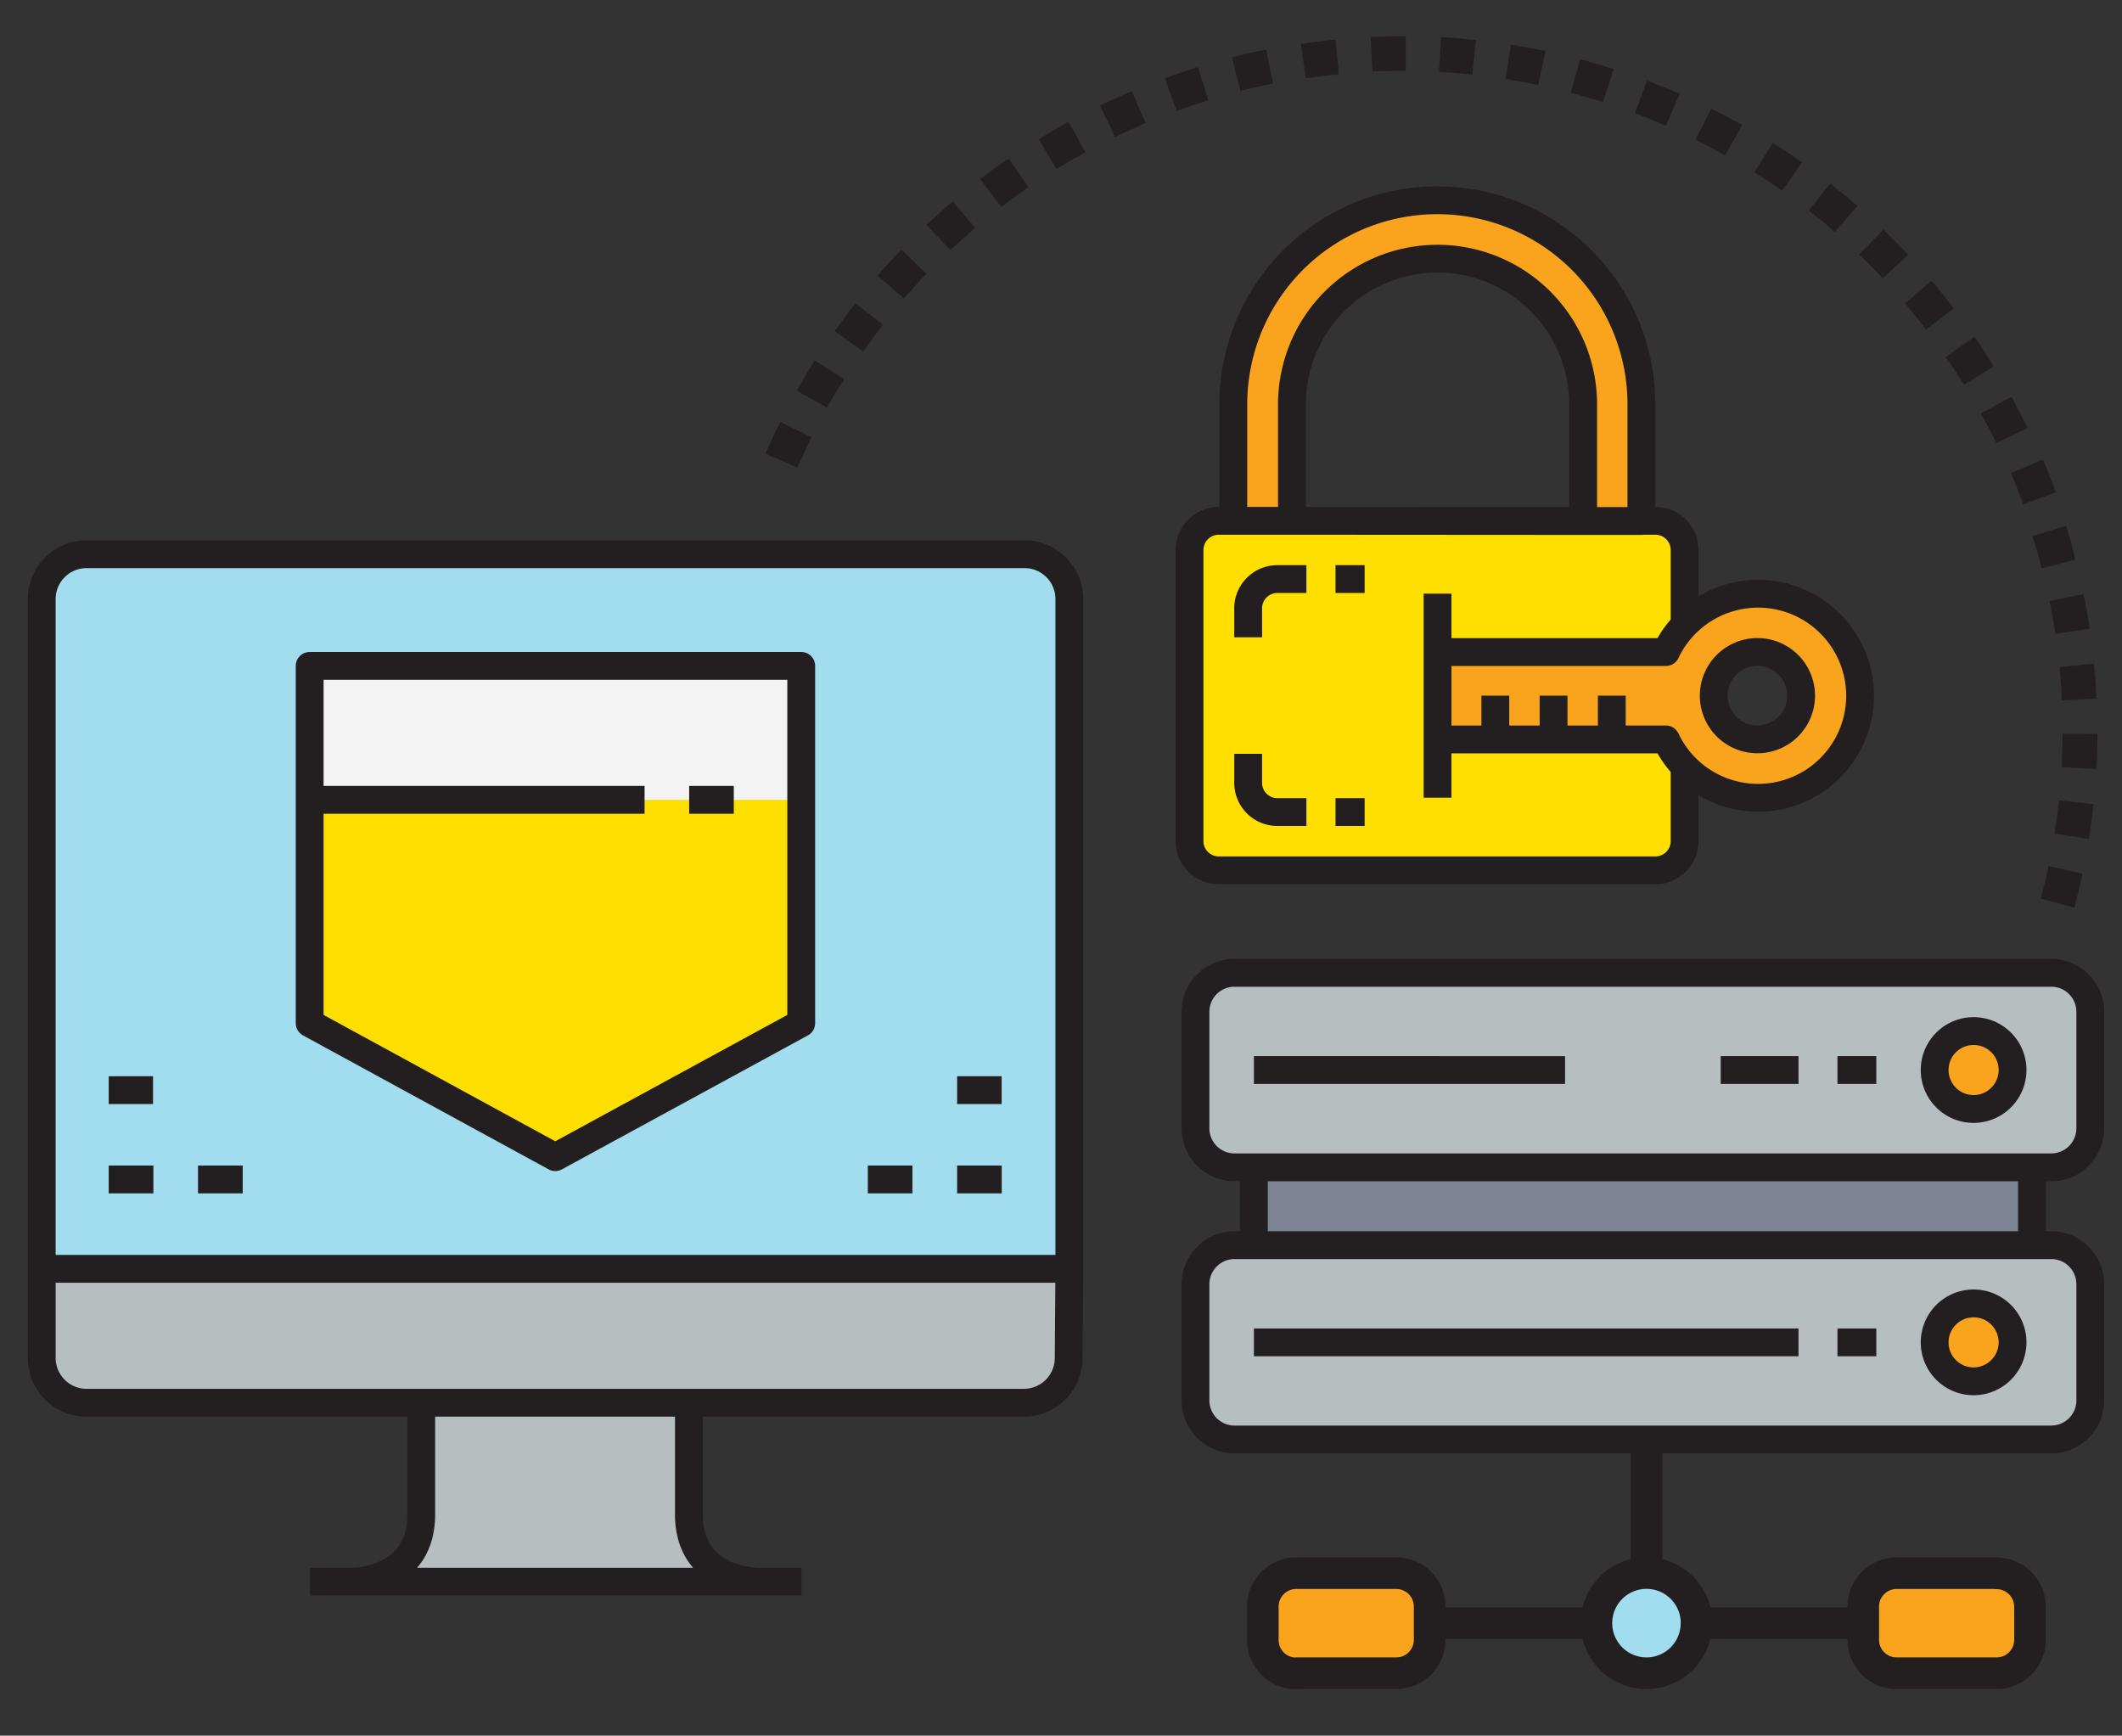 <?xml version="1.0" encoding="UTF-8"?> <svg xmlns="http://www.w3.org/2000/svg" xmlns:xlink="http://www.w3.org/1999/xlink" id="Layer_1" data-name="Layer 1" viewBox="0 0 228.8 187.12"><rect x="0" y="0" width="228.8" height="187.12" fill="#333333" stroke="none"/><defs><style>.cls-1,.cls-6,.cls-8{fill:none;}.cls-2{clip-path:url(#clip-path);}.cls-3{fill:#b6bec0;}.cls-4{fill:#7d8496;}.cls-5{fill:#faa41d;}.cls-6,.cls-8{stroke:#231f20;stroke-linejoin:round;}.cls-6{stroke-width:3px;}.cls-7{fill:#a2dcef;}.cls-8{stroke-width:3.41px;}.cls-9{fill:#ffdf00;}.cls-10{fill:#f2f3f2;}.cls-11{fill:#231f20;}</style><clipPath id="clip-path"><rect class="cls-1" x="3" y="3.9" width="223.88" height="178.22"></rect></clipPath></defs><title>CertilloD3-Logo</title><g class="cls-2"><path class="cls-3" d="M223.84,125.85h-93.4a1.54,1.54,0,0,1-1.54-1.54v-17.9a1.53,1.53,0,0,1,1.54-1.53h93.4a1.53,1.53,0,0,1,1.54,1.53v17.9a1.54,1.54,0,0,1-1.54,1.54"></path></g><rect class="cls-4" x="135.2" y="125.85" width="83.89" height="8.39"></rect><g class="cls-2"><path class="cls-3" d="M221.19,155.21H133.1a4.21,4.21,0,0,1-4.2-4.19V138.43a4.21,4.21,0,0,1,4.2-4.19h88.09a4.21,4.21,0,0,1,4.19,4.19V151a4.21,4.21,0,0,1-4.19,4.19m-8.39-6.29a4.2,4.2,0,1,0-4.2-4.2,4.21,4.21,0,0,0,4.2,4.2"></path><path class="cls-5" d="M212.8,140.53a4.2,4.2,0,1,1-4.2,4.19,4.21,4.21,0,0,1,4.2-4.19"></path><path class="cls-5" d="M212.8,111.17a4.2,4.2,0,1,1-4.2,4.19,4.21,4.21,0,0,1,4.2-4.19"></path><path class="cls-6" d="M193.92,115.36h-8.39m33.56,10.49v8.39m-83.89-8.39v8.39m33.55-18.88H135.2m67.11,0h-4.19m-4.2,29.36H135.2m67.11,0h-4.19M217,115.36a4.2,4.2,0,1,0-4.19,4.2A4.21,4.21,0,0,0,217,115.36Zm0,29.36a4.2,4.2,0,1,0-4.19,4.2A4.21,4.21,0,0,0,217,144.72ZM206.5,104.88h14.69a4.2,4.2,0,0,1,4.19,4.19v12.58a4.21,4.21,0,0,1-4.19,4.2H133.1a4.21,4.21,0,0,1-4.2-4.2V109.07a4.2,4.2,0,0,1,4.2-4.19h76.19M135.2,134.24h-2.1a4.21,4.21,0,0,0-4.2,4.19V151a4.21,4.21,0,0,0,4.2,4.19h88.09a4.21,4.21,0,0,0,4.19-4.19V138.43a4.21,4.21,0,0,0-4.19-4.19h-86Z"></path><path class="cls-5" d="M154.14,175v1.8a3.6,3.6,0,0,1-3.59,3.59H139.76a3.6,3.6,0,0,1-3.6-3.59v-3.6a3.61,3.61,0,0,1,3.6-3.6h10.79a3.61,3.61,0,0,1,3.59,3.6Z"></path><path class="cls-5" d="M218.88,173.22v3.6a3.6,3.6,0,0,1-3.59,3.59H204.5a3.6,3.6,0,0,1-3.6-3.59v-3.6a3.61,3.61,0,0,1,3.6-3.6h10.79a3.61,3.61,0,0,1,3.59,3.6"></path><path class="cls-7" d="M177.52,169.62a5.4,5.4,0,1,1-5.39,5.4,5.39,5.39,0,0,1,5.39-5.4"></path><path class="cls-8" d="M200.9,175h-18m32.37-5.4H204.5a3.61,3.61,0,0,0-3.6,3.6v3.6a3.6,3.6,0,0,0,3.6,3.59h10.79a3.6,3.6,0,0,0,3.59-3.59v-3.6A3.61,3.61,0,0,0,215.29,169.62ZM154.14,175h18m-32.37,5.39h10.79a3.6,3.6,0,0,0,3.59-3.59v-3.6a3.61,3.61,0,0,0-3.59-3.6H139.76a3.61,3.61,0,0,0-3.6,3.6v3.6A3.6,3.6,0,0,0,139.76,180.41Zm37.76-25.17v14.38m5.4,5.4a5.4,5.4,0,1,0-5.4,5.39A5.39,5.39,0,0,0,182.92,175Z"></path><path class="cls-7" d="M115.23,136.79H4.5V61.29A1.54,1.54,0,0,1,6,59.75H113.69a1.54,1.54,0,0,1,1.54,1.54Z"></path><path class="cls-3" d="M115.23,136.79v9.62a4.83,4.83,0,0,1-4.81,4.82H9.31a4.83,4.83,0,0,1-4.81-4.82v-9.62H115.23Z"></path><path class="cls-3" d="M81.53,170.49H38.2s7.22,0,7.22-7.23v-12H74.31v12c0,7.23,7.22,7.23,7.22,7.23"></path></g><polygon class="cls-9" points="33.39 86.23 33.39 110.31 59.87 124.75 86.35 110.31 86.35 86.23 33.39 86.23"></polygon><rect class="cls-10" x="33.39" y="71.79" width="52.96" height="14.44"></rect><g class="cls-2"><path class="cls-6" d="M74.31,86.23h4.81m-45.73,0H69.5m-53,31.3H11.72m14.45,9.63H21.35m-4.81,0H11.72m86.66,0H93.57M108,117.53H103.2m4.81,9.63H103.2M33.39,71.79h53v38.52L59.87,124.75,33.39,110.31V71.79Zm81.84,65H4.5m77,33.7s-7.22,0-7.22-7.23v-12M38.2,170.49s7.22,0,7.22-7.23v-12m-12,19.26h53m28.88-33.7V64.57a4.83,4.83,0,0,0-4.81-4.82H9.31A4.83,4.83,0,0,0,4.5,64.57v81.84a4.83,4.83,0,0,0,4.81,4.82H110.42a4.83,4.83,0,0,0,4.81-4.82Z"></path><path class="cls-11" d="M84.14,45.48l3.35,1.66c-.53,1.07-1,2.17-1.51,3.27l-3.44-1.49c.5-1.16,1-2.31,1.6-3.44m140.4,48.7c-.26,1.24-.56,2.48-.88,3.69l-3.62-1c.31-1.15.59-2.33.84-3.5ZM87.84,38.86l3.18,2c-.64,1-1.26,2-1.85,3.09l-3.26-1.83c.61-1.09,1.26-2.19,1.93-3.26M225.72,86.69c-.13,1.25-.3,2.52-.49,3.76l-3.7-.59c.18-1.18.34-2.38.47-3.57Zm-133.51-54,3,2.31c-.74.94-1.46,1.92-2.15,2.9L90,35.7c.72-1,1.48-2.05,2.26-3.05M226.14,79.11c0,1.26,0,2.54-.11,3.8l-3.74-.21c.07-1.19.1-2.41.11-3.6ZM97.2,26.91l2.69,2.6c-.83.86-1.65,1.76-2.43,2.66l-2.83-2.45c.83-1,1.69-1.9,2.57-2.81M225.79,71.54c.12,1.26.21,2.53.27,3.78l-3.74.18c-.06-1.19-.14-2.4-.26-3.59ZM102.73,21.71l2.42,2.86c-.91.78-1.82,1.59-2.69,2.4L99.9,24.24c.92-.86,1.87-1.71,2.83-2.53M224.66,64.05c.25,1.24.48,2.5.66,3.73l-3.7.56c-.18-1.18-.39-2.37-.63-3.55ZM108.77,17.11l2.12,3.08c-1,.68-2,1.39-2.93,2.12l-2.27-3c1-.76,2-1.51,3.08-2.22m114,39.6c.37,1.2.72,2.43,1,3.65l-3.63.93c-.29-1.16-.62-2.33-1-3.47ZM115.23,13.13l1.8,3.29c-1.06.57-2.1,1.18-3.12,1.81L112,15c1.07-.66,2.17-1.3,3.28-1.91m105,36.46c.49,1.16,1,2.35,1.39,3.53l-3.52,1.29c-.41-1.13-.86-2.25-1.32-3.36ZM122.05,9.83l1.46,3.45c-1.1.46-2.2,1-3.28,1.49l-1.63-3.38c1.13-.54,2.29-1.07,3.45-1.56m94.83,32.94c.6,1.1,1.19,2.24,1.74,3.37l-3.37,1.63c-.52-1.07-1.08-2.15-1.66-3.2ZM129.18,7.23l1.1,3.58c-1.14.35-2.29.74-3.41,1.15l-1.29-3.52c1.18-.43,2.39-.84,3.6-1.21M212.9,36.31c.71,1,1.41,2.11,2.07,3.18l-3.19,2c-.63-1-1.29-2-2-3ZM136.52,5.36,137.26,9c-1.18.24-2.36.51-3.51.8l-.93-3.63c1.22-.31,2.46-.59,3.7-.84m71.76,24.92c.82,1,1.62,2,2.39,3l-3,2.27c-.73-.95-1.49-1.89-2.26-2.8ZM144,4.25,144.37,8c-1.18.11-2.38.26-3.57.43l-.55-3.7c1.25-.18,2.51-.34,3.76-.46m59.07,20.5c.91.88,1.81,1.79,2.67,2.7L203,30c-.81-.87-1.67-1.74-2.53-2.57ZM151.57,3.9V7.64c-1.2,0-2.41,0-3.6.08L147.79,4c1.25-.06,2.53-.09,3.78-.08m45.77,15.87c1,.78,2,1.59,2.93,2.42L197.82,25c-.91-.79-1.85-1.56-2.79-2.3ZM159.15,4.32l-.4,3.73c-1.19-.13-2.4-.23-3.59-.3L155.37,4c1.26.07,2.53.18,3.78.31m32,11.1c1.06.66,2.13,1.37,3.16,2.09l-2.15,3.07c-1-.69-2-1.36-3-2ZM166.64,5.51l-.78,3.67c-1.16-.25-2.36-.47-3.54-.66l.59-3.7c1.24.2,2.5.43,3.73.69m17.87,6.2c1.13.56,2.26,1.16,3.35,1.77L186,16.75c-1-.58-2.12-1.15-3.19-1.68ZM174,7.46,172.83,11c-1.14-.36-2.31-.7-3.46-1l1-3.62c1.21.32,2.44.68,3.64,1.07m3.58,1.24c1.18.44,2.36.92,3.52,1.42l-1.49,3.44c-1.1-.48-2.23-.94-3.34-1.35Z"></path><path class="cls-9" d="M180.1,93.83H129.8a1.54,1.54,0,0,1-1.54-1.54V57.68a1.54,1.54,0,0,1,1.54-1.54h50.3a1.54,1.54,0,0,1,1.54,1.54V92.29a1.54,1.54,0,0,1-1.54,1.54"></path><path class="cls-5" d="M176.93,43.59V56.15h-6.28V43.59a15.7,15.7,0,0,0-31.4,0V56.15H133V43.59a22,22,0,0,1,44,0"></path><path class="cls-5" d="M194.2,75a4.71,4.71,0,1,0-4.71,4.71A4.71,4.71,0,0,0,194.2,75M155,70.28h24.62a11,11,0,1,1,0,9.42H155Z"></path><path class="cls-6" d="M173.79,79.7V75m-6.28,4.71V75m-6.28,4.71V75M144,87.55h3.14m-6.28,0h-3.14a3.15,3.15,0,0,1-3.14-3.14V81.27M144,62.43h3.14m-6.28,0h-3.14a3.15,3.15,0,0,0-3.14,3.14v3.14M194.2,75a4.71,4.71,0,1,0-4.71,4.71A4.71,4.71,0,0,0,194.2,75ZM155,64V86m0-6.28h24.62a11,11,0,1,0,0-9.42H155m15.7-14.13V43.59a15.7,15.7,0,0,0-31.4,0V56.15Zm0,0h6.28V43.59a22,22,0,0,0-44,0V56.15h6.28M181.64,67V59.29a3.15,3.15,0,0,0-3.14-3.14h-1.57m-44,0H131.4a3.15,3.15,0,0,0-3.14,3.14v31.4a3.15,3.15,0,0,0,3.14,3.14h47.1a3.15,3.15,0,0,0,3.14-3.14V83"></path></g></svg> 